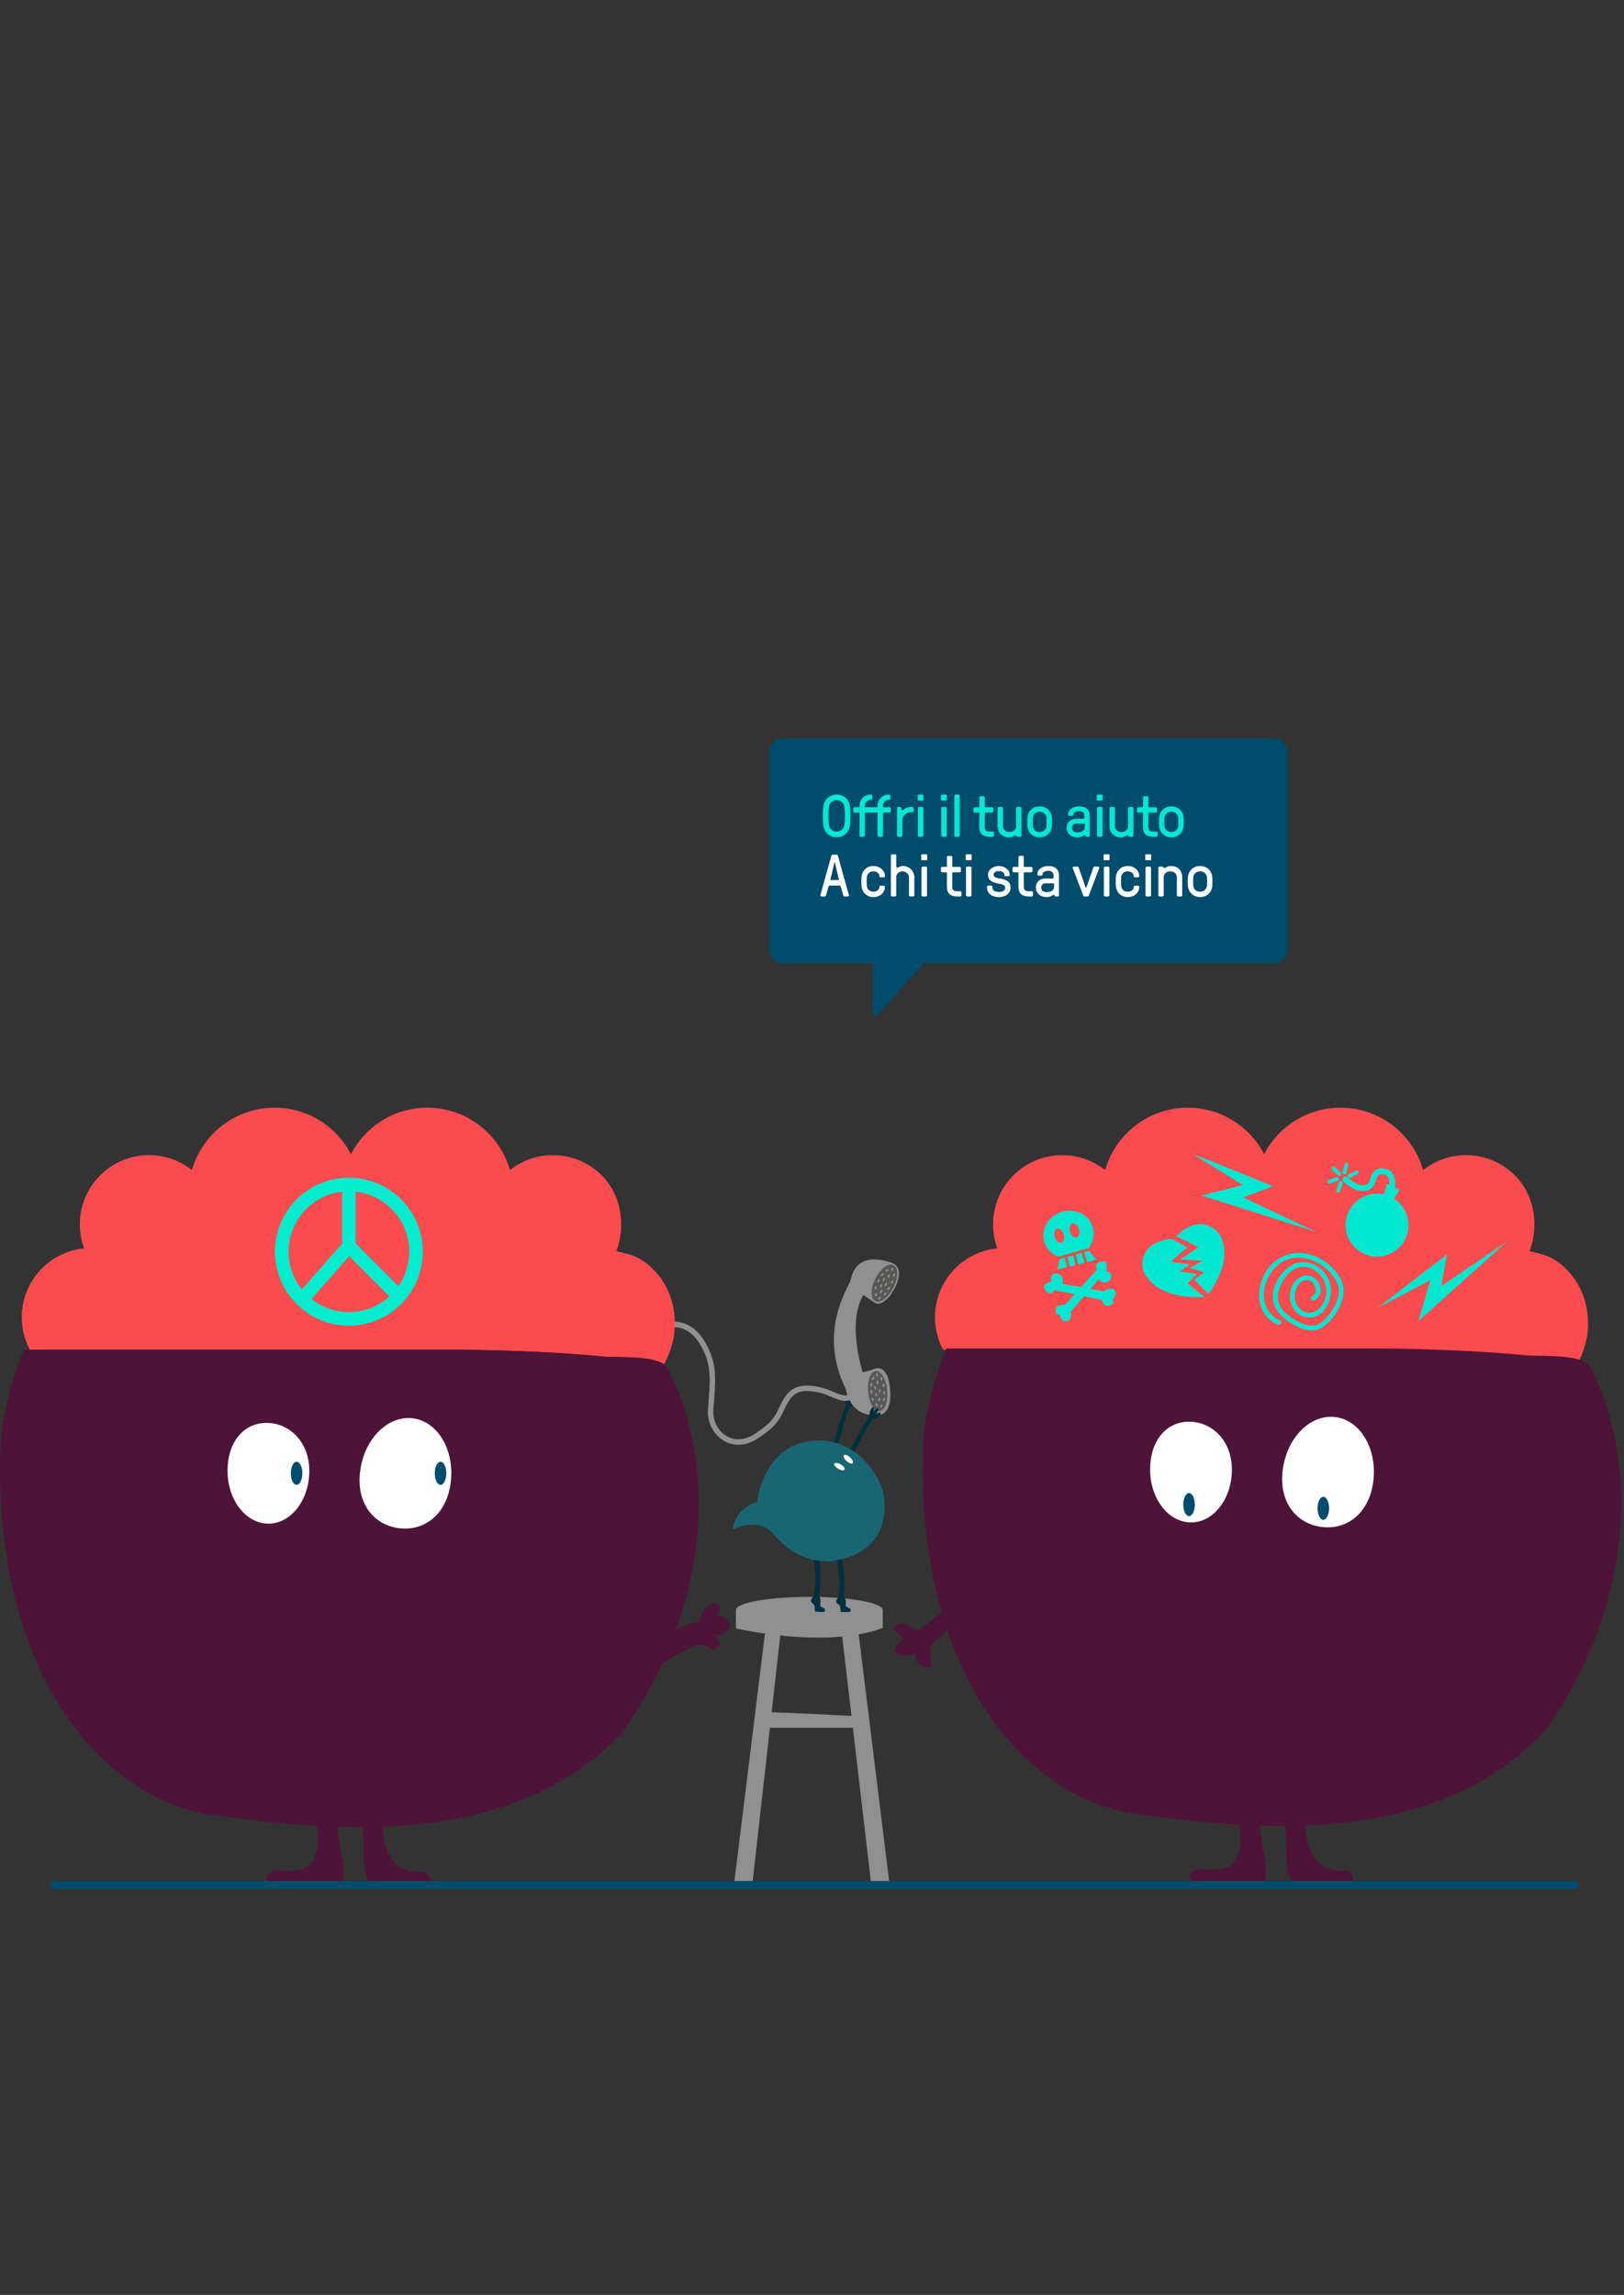 <svg width="596" height="842" viewBox="0 0 596 842" fill="none" xmlns="http://www.w3.org/2000/svg">
<rect x="0" y="0" width="596" height="842" fill="#333333" stroke="none"/>
<g clip-path="url(#clip0_6_10491)">
<g clip-path="url(#clip1_6_10491)">
<path d="M354.179 495.186C366.097 495.195 378.325 495.195 390.17 495.195H499.118C502.426 495.204 505.688 495.213 508.895 495.25C520.941 495.478 533.023 495.879 545.196 496.755C549.25 497.047 553.314 497.385 557.396 497.786C564.403 498.032 574.654 497.622 578.799 500.586C580.549 497.503 581.688 494.064 582.399 490.68C583.027 486.839 582.936 482.844 582.098 479.04C581.26 475.236 579.674 471.614 577.305 468.504C574.945 465.548 572.576 463.186 569.032 461.407C566.672 460.221 563.72 459.637 561.351 459.044C564.895 449.584 563.118 438.346 555.984 431.258C553.688 428.959 550.954 427.098 547.911 425.812C544.877 424.526 541.533 423.814 538.025 423.814C532.075 423.814 526.608 425.867 522.28 429.297C518.499 416.079 506.353 406.409 491.938 406.409C479.756 406.409 469.195 413.324 463.929 423.44C458.671 413.324 448.102 406.409 435.92 406.409C421.505 406.409 409.359 416.088 405.578 429.297C401.25 425.867 395.783 423.814 389.833 423.814C375.81 423.814 364.448 435.19 364.448 449.229C364.448 452.321 365.004 455.277 366.006 458.022C353.168 459.29 343.136 470.128 343.136 483.309C343.136 487.606 344.211 491.656 346.097 495.204C347.846 495.204 350.589 495.204 354.179 495.204V495.186Z" fill="#FB4B4E"/>
<path d="M505.359 461.051C511.735 461.051 516.904 455.876 516.904 449.493C516.904 443.11 511.735 437.935 505.359 437.935C498.984 437.935 493.815 443.11 493.815 449.493C493.815 455.876 498.984 461.051 505.359 461.051Z" fill="#00E9D0"/>
<path d="M513.533 436.467L511.045 440.855L507.455 439.413L508.986 434.387L513.533 436.467Z" fill="#00E9D0"/>
<path d="M510.526 437.352C510.526 437.352 512.622 430.245 507.647 429.762C507.063 429.653 504.713 429.215 503.774 433.128C503.729 434.496 500.94 438.93 493.715 432.745" stroke="#00E9D0" stroke-width="2.12" stroke-miterlimit="10" stroke-linecap="round"/>
<path d="M494.116 427.345L493.387 430.209" stroke="#00E9D0" stroke-width="1.41" stroke-miterlimit="10" stroke-linecap="round"/>
<path d="M489.314 428.622L491.464 430.683" stroke="#00E9D0" stroke-width="1.41" stroke-miterlimit="10" stroke-linecap="round"/>
<path d="M495.246 431.477L497.906 430.118" stroke="#00E9D0" stroke-width="1.41" stroke-miterlimit="10" stroke-linecap="round"/>
<path d="M487.856 433.539L490.681 432.59" stroke="#00E9D0" stroke-width="1.41" stroke-miterlimit="10" stroke-linecap="round"/>
<path d="M491.091 436.896L492.038 434.068" stroke="#00E9D0" stroke-width="1.41" stroke-miterlimit="10" stroke-linecap="round"/>
<path d="M505.833 479.733C506.28 479.204 531.009 460.257 531.009 460.257L528.95 471.842L553.214 455.368L520.558 484.659L524.931 469.653L505.824 479.733H505.833Z" fill="#00E9D0"/>
<path d="M437.724 423.404C438.407 423.522 467.273 435.217 467.273 435.217L456.257 439.331L482.763 451.883L440.967 438.62L456.102 434.761L437.724 423.404Z" fill="#00E9D0"/>
<path d="M431.737 453.571C431.737 453.571 439.5 444.43 447.09 452.257C447.09 452.257 454.052 459.865 443.537 474.78L438.27 469.516L441.879 466.789L436.63 465.183L441.314 462.565L433.159 462.137L439.783 457.575L431.746 453.571H431.737Z" fill="#00E9D0"/>
<path d="M430.106 454.547C430.106 454.547 418.134 454.738 419.336 465.576C419.336 465.576 422.179 476.914 442.088 475.874L435.847 470.857L439.309 467.382L432.977 466.497L436.667 463.934L429.678 462.948L435.737 457.63L430.115 454.529L430.106 454.547Z" fill="#00E9D0"/>
<path d="M402.671 465.667L390.799 478.803C390.799 478.803 387.601 478.21 387.537 480.399C387.537 480.399 386.771 482.616 388.867 482.187C388.867 482.187 389.405 485.489 391.847 484.696C391.847 484.696 393.505 483.793 392.995 481.193L403.218 469.316C403.218 469.316 404.712 471.733 407.254 469.808C407.254 469.808 409.277 467.263 405.933 466.397C405.933 466.397 407.054 462.191 404.539 462.848C404.539 462.848 401.013 462.976 402.662 465.667H402.671Z" fill="#00E9D0"/>
<path d="M386.917 473.293L404.238 476.924C404.238 476.924 405.341 479.979 407.263 478.93C407.263 478.93 409.56 478.474 408.129 476.878C408.129 476.878 410.699 474.743 408.785 473.037C408.785 473.037 407.163 472.061 405.186 473.813L389.778 470.976C389.778 470.976 391.108 468.458 388.165 467.236C388.165 467.236 384.949 466.771 385.888 470.1C385.888 470.1 381.696 471.259 383.528 473.101C383.528 473.101 385.414 476.084 386.908 473.293H386.917Z" fill="#00E9D0"/>
<path d="M394.8 461.211C399.69 459.633 402.462 454.653 400.992 450.088C399.522 445.523 394.366 443.102 389.476 444.681C384.586 446.259 381.814 451.239 383.284 455.804C384.754 460.369 389.91 462.79 394.8 461.211Z" fill="#00E9D0"/>
<path d="M398.161 457.156L402.325 462.219L388.056 465.776L389.505 458.679L398.161 457.156Z" fill="#00E9D0"/>
<path d="M395.131 453.975C396.022 453.688 396.376 452.312 395.922 450.902C395.468 449.492 394.378 448.583 393.487 448.87C392.596 449.158 392.242 450.534 392.696 451.943C393.15 453.353 394.24 454.263 395.131 453.975Z" fill="#FB4B4E"/>
<path d="M389.544 455.943C390.435 455.655 390.789 454.279 390.335 452.87C389.881 451.46 388.791 450.55 387.9 450.838C387.009 451.125 386.655 452.501 387.109 453.911C387.563 455.321 388.653 456.23 389.544 455.943Z" fill="#FB4B4E"/>
<path d="M399.582 458.415L388.521 461.571" stroke="#E94D43" stroke-width="0.99" stroke-miterlimit="10"/>
<path d="M397.25 459.172L398.653 463.523" stroke="#E94D43" stroke-width="0.99" stroke-miterlimit="10"/>
<path d="M394.334 460.203L395.336 464.672" stroke="#E94D43" stroke-width="0.99" stroke-miterlimit="10"/>
<path d="M391.154 460.978L392.257 465.42" stroke="#E94D43" stroke-width="0.99" stroke-miterlimit="10"/>
<path d="M482.325 477.115C484.977 475.838 485.25 472.645 483.738 470.346C481.979 467.683 478.799 467.172 476.312 469.151C471.319 473.11 472.94 482.233 479.528 483.3C486.116 484.367 489.633 476.148 488.075 470.812C486.407 465.119 480.057 461.179 474.426 463.988C469.596 466.397 465.624 473.567 467.701 478.885C468.776 481.631 471.109 483.729 473.551 485.279C475.993 486.83 479.091 488.344 481.997 488.089C485.177 487.815 487.656 485.371 489.469 482.935C491.446 480.28 493.095 476.924 493.095 473.548C493.095 470.173 491.045 467.19 488.776 464.964C486.289 462.538 483.136 460.75 479.729 460.038C473.259 458.707 467.291 461.644 464.12 467.4C461.359 472.399 461.095 479.14 465.268 483.464C466.298 484.531 467.555 485.362 468.895 485.991C469.906 486.465 470.79 484.96 469.77 484.486C465.177 482.342 463.082 477.672 464.011 472.746C464.94 467.82 468.339 463.213 473.223 461.854C478.553 460.367 484.376 462.793 488.048 466.698C489.888 468.65 491.501 471.24 491.355 474.014C491.209 476.787 489.843 479.45 488.266 481.649C486.799 483.71 484.667 486.046 482.006 486.347C479.692 486.602 477.168 485.371 475.218 484.249C473.123 483.045 471.082 481.448 469.852 479.332C468.621 477.215 468.776 474.944 469.505 472.709C470.963 468.203 475.246 463.569 480.403 465.065C485.196 466.46 487.966 472.071 486.262 476.741C485.323 479.304 483.063 481.941 480.075 481.621C477.086 481.302 475.091 478.502 475.109 475.537C475.127 473.019 477.05 469.005 480.166 469.671C482.763 470.228 484.166 474.305 481.46 475.619C480.448 476.103 481.332 477.608 482.335 477.124L482.325 477.115Z" fill="#00E9D0"/>
<path d="M242.124 599.252C247.153 598.494 251.746 595.648 256.793 595.083C258.069 585.422 267.882 587.493 263.071 592.401C266.179 593.322 266.379 593.103 268.138 596.26C267.846 598.385 264.684 600.638 262.005 599.68C264.374 601.441 264.876 602.828 263.655 604.095C261.076 606.777 259.472 603.001 255.727 603.484C253.805 603.731 237.194 613.528 235.746 614.814" fill="#4E1438"/>
<path d="M108.465 658.108C115.627 663.964 119.344 674.856 114.624 683.13C112.264 687.271 105.413 686.259 100.684 686.259C99.499 686.259 97.321 688.804 97.914 689.397C101.458 696.494 112.173 690.61 122.661 692.398C130.251 693.693 122.725 673.424 123.317 664.557C123.317 663.371 122.725 661.602 121.804 660.735" fill="#4E1438"/>
<path d="M131.909 666.938C135.527 674.82 130.333 692.215 138.934 692.06C145.066 691.951 151.873 694.496 157.786 690.948C158.379 690.355 158.342 688.047 155.891 686.788C139.271 687.828 141.121 672.594 139.353 661.355C139.353 661.355 137.586 661.355 136.429 661.173" fill="#4E1438"/>
<path d="M297.013 595.557C311.888 595.557 323.947 593.393 323.947 590.722C323.947 588.052 311.888 585.888 297.013 585.888C282.137 585.888 270.079 588.052 270.079 590.722C270.079 593.393 282.137 595.557 297.013 595.557Z" fill="#909090"/>
<path d="M270.079 590.722V597.455C270.079 597.455 302.862 605.172 323.965 597.29V590.722H270.079Z" fill="#909090"/>
<path d="M308.184 592.784L319.91 692.945H326.653L314.079 591.051L308.184 592.784Z" fill="#909090"/>
<path d="M287.145 593.039L275.919 692.945H269.186L281.76 591.051L287.145 593.039Z" fill="#909090"/>
<path d="M277.933 628.205C279.609 627.767 317.122 629.802 317.122 629.802L317.696 633.925H277.094L277.933 628.205Z" fill="#909090"/>
<path d="M347.755 589.847C343.965 592.547 340.356 596.196 336.293 598.367C333.65 596.095 329.923 593.769 327.782 597.71C329.167 598.467 330.324 600.365 331.545 601.313C324.666 606.896 330.598 608.438 335.737 606.823C336.247 609.879 338.233 612.442 341.641 611.484C342.097 608.301 340.402 605.692 342.106 603.202C343.518 601.122 350.744 599.306 347.764 589.856L347.755 589.847Z" fill="#4E1438"/>
<path d="M447.045 657.661C454.207 663.517 457.924 674.409 453.205 682.683C450.845 686.824 443.993 685.812 439.264 685.812C438.079 685.812 435.901 688.357 436.494 688.95C440.038 696.047 450.753 690.163 461.241 691.951C468.831 693.246 461.305 672.977 461.897 664.11C461.897 662.924 461.305 661.155 460.384 660.288" fill="#4E1438"/>
<path d="M470.489 666.491C474.107 674.373 468.913 691.769 477.514 691.613C483.647 691.504 490.453 694.049 496.366 690.501C496.959 689.908 496.922 687.6 494.471 686.341C477.851 687.381 479.701 672.147 477.934 660.908C477.934 660.908 476.166 660.908 475.009 660.726" fill="#4E1438"/>
<path d="M347.382 494.748C344.73 501.216 342.616 507.875 341.031 514.644C340.238 518.028 339.582 521.44 339.072 524.86C335.646 573.91 349.231 634.828 396.548 659.357C401.596 661.647 406.935 663.49 412.548 664.84C464.421 672.676 527.036 676.817 566.398 635.758C569.196 631.936 571.82 627.968 574.262 623.872C596.194 587.028 602.891 540.076 583.756 501.754C581.396 497.02 568.986 497.613 560.895 497.339C556.813 496.938 552.749 496.591 548.695 496.308C536.53 495.442 524.448 495.031 512.394 494.803C509.186 494.766 505.924 494.757 502.617 494.748H393.669C381.824 494.748 369.596 494.748 357.678 494.739C351.117 494.739 347.363 494.739 347.363 494.739L347.382 494.748Z" fill="#4E1438"/>
<path d="M452.102 539.173C452.102 549.892 445.386 558.576 437.095 558.576C428.803 558.576 422.088 549.892 422.088 539.173C422.088 528.455 428.12 521.613 436.402 521.613C444.685 521.613 452.093 528.464 452.093 539.173H452.102Z" fill="white"/>
<path d="M503.984 543.552C502.462 555.42 494.134 561.413 484.959 560.227C475.783 559.041 469.232 551.15 470.754 539.283C472.275 527.415 480.949 518.749 490.125 519.925C499.3 521.102 505.505 531.684 503.984 543.552Z" fill="white"/>
<path d="M436.375 556.277C437.543 556.277 438.489 554.382 438.489 552.044C438.489 549.707 437.543 547.812 436.375 547.812C435.208 547.812 434.261 549.707 434.261 552.044C434.261 554.382 435.208 556.277 436.375 556.277Z" fill="#004C6C"/>
<path d="M485.642 557.627C486.809 557.627 487.756 555.732 487.756 553.395C487.756 551.057 486.809 549.162 485.642 549.162C484.474 549.162 483.528 551.057 483.528 553.395C483.528 555.732 484.474 557.627 485.642 557.627Z" fill="#004C6C"/>
<path d="M300.184 586.882L298.398 586.435C299.655 581.372 299.5 575.342 297.869 566.868L299.682 566.521C300.812 572.414 301.887 580.049 300.184 586.882Z" fill="#002F3D"/>
<path d="M298.534 585.66C299.664 584.182 301.705 585.386 300.976 589.235C302.161 590.139 302.817 589.993 302.762 590.887C302.707 591.781 300.931 591.37 299.309 591.279C298.498 591.233 299.819 589.099 297.997 588.141C297.003 587.265 298.279 586.143 298.534 585.65V585.66Z" fill="#002F3D"/>
<path d="M309.404 586.982L307.591 586.636C308.575 581.509 308.083 575.498 305.997 567.123L307.782 566.676C309.231 572.496 310.726 580.059 309.395 586.982H309.404Z" fill="#002F3D"/>
<path d="M307.691 585.86C308.739 584.319 310.844 585.413 310.324 589.299C311.555 590.139 312.201 589.956 312.201 590.85C312.201 591.744 310.397 591.434 308.775 591.434C307.965 591.434 309.167 589.236 307.29 588.369C306.252 587.548 307.463 586.362 307.691 585.851V585.86Z" fill="#002F3D"/>
<path d="M310.762 514.753L312.138 515.583C309.468 522.343 309.031 524.642 307.473 530.398L305.869 530.224C307.391 524.185 308.165 521.595 310.753 514.753H310.762Z" fill="#002F3D"/>
<path d="M313.487 515.143C314.204 514.421 314.577 513.629 314.32 513.373C314.063 513.117 313.274 513.495 312.557 514.216C311.84 514.937 311.466 515.73 311.723 515.985C311.98 516.241 312.77 515.864 313.487 515.143Z" fill="#002F3D"/>
<path d="M312.832 513.976C313.273 513.014 313.375 512.117 313.059 511.972C312.744 511.827 312.13 512.489 311.69 513.451C311.249 514.413 311.147 515.31 311.463 515.455C311.779 515.6 312.392 514.938 312.832 513.976Z" fill="#002F3D"/>
<path d="M311.697 513.795C311.831 512.775 311.652 511.912 311.298 511.865C310.943 511.819 310.548 512.607 310.415 513.626C310.281 514.645 310.46 515.509 310.814 515.555C311.169 515.602 311.564 514.814 311.697 513.795Z" fill="#002F3D"/>
<path d="M312.192 469.617C311.719 472.043 299.764 488.089 310.47 509.791C310.47 509.791 311.646 518.922 320.448 519.223C320.448 519.223 328.521 521.358 326.398 507.656C326.398 507.656 325.468 499.592 319.801 502.684L316.593 503.478C316.593 503.478 310.68 485.179 316.867 475.145L320.821 477.845C320.821 477.845 322.716 479.879 326.434 475.637C326.434 475.637 333.003 467.227 328.174 463.733C328.174 463.733 314.616 457.366 312.202 469.626L312.192 469.617Z" fill="#909090"/>
<path d="M322.802 517.735C324.731 517.55 325.979 514.107 325.591 510.045C325.202 505.983 323.324 502.84 321.395 503.025C319.467 503.21 318.218 506.653 318.607 510.715C318.995 514.777 320.874 517.92 322.802 517.735Z" fill="#575756"/>
<path d="M327.865 472.433C329.713 468.796 329.739 465.097 327.922 464.172C326.106 463.247 323.135 465.446 321.287 469.083C319.439 472.721 319.414 476.419 321.23 477.344C323.047 478.269 326.017 476.071 327.865 472.433Z" fill="#575756"/>
<path d="M325.654 466.387C325.982 466.212 326.182 465.943 326.099 465.788C326.016 465.632 325.683 465.648 325.354 465.823C325.025 465.999 324.826 466.267 324.909 466.422C324.992 466.578 325.325 466.562 325.654 466.387Z" fill="#909090"/>
<path d="M323.955 467.899C324.222 467.618 324.329 467.285 324.194 467.157C324.059 467.029 323.733 467.153 323.466 467.434C323.199 467.715 323.092 468.047 323.227 468.176C323.362 468.304 323.688 468.18 323.955 467.899Z" fill="#909090"/>
<path d="M327.674 465.892C327.843 465.56 327.853 465.225 327.696 465.145C327.538 465.065 327.274 465.27 327.105 465.602C326.936 465.935 326.927 466.269 327.084 466.349C327.241 466.429 327.505 466.225 327.674 465.892Z" fill="#909090"/>
<path d="M328.417 467.964C328.593 467.618 328.601 467.269 328.434 467.184C328.268 467.099 327.991 467.311 327.815 467.657C327.64 468.003 327.632 468.352 327.798 468.437C327.964 468.521 328.241 468.309 328.417 467.964Z" fill="#909090"/>
<path d="M326.458 468.38C326.619 468.027 326.612 467.678 326.443 467.601C326.273 467.523 326.005 467.747 325.844 468.1C325.683 468.453 325.69 468.802 325.86 468.879C326.029 468.957 326.297 468.733 326.458 468.38Z" fill="#909090"/>
<path d="M327.712 470.469C327.873 470.116 327.866 469.767 327.696 469.689C327.526 469.612 327.258 469.835 327.098 470.188C326.937 470.541 326.944 470.89 327.113 470.968C327.283 471.045 327.551 470.822 327.712 470.469Z" fill="#909090"/>
<path d="M325.135 474.921C325.356 474.603 325.412 474.258 325.26 474.151C325.107 474.044 324.803 474.216 324.581 474.534C324.359 474.852 324.303 475.197 324.456 475.304C324.609 475.411 324.913 475.239 325.135 474.921Z" fill="#909090"/>
<path d="M326.405 472.927C326.626 472.609 326.682 472.264 326.53 472.157C326.377 472.05 326.073 472.222 325.851 472.54C325.629 472.858 325.573 473.203 325.726 473.31C325.879 473.417 326.183 473.245 326.405 472.927Z" fill="#909090"/>
<path d="M325.379 471.416C325.593 471.111 325.648 470.781 325.504 470.68C325.359 470.579 325.069 470.745 324.856 471.051C324.643 471.356 324.587 471.686 324.732 471.787C324.876 471.888 325.166 471.722 325.379 471.416Z" fill="#909090"/>
<path d="M323.666 471.838C323.77 471.48 323.717 471.15 323.548 471.1C323.379 471.051 323.157 471.301 323.053 471.659C322.948 472.017 323.001 472.347 323.17 472.397C323.34 472.446 323.562 472.196 323.666 471.838Z" fill="#909090"/>
<path d="M324.666 469.518C324.77 469.16 324.717 468.83 324.548 468.78C324.379 468.731 324.157 468.981 324.053 469.339C323.948 469.697 324.001 470.027 324.17 470.077C324.34 470.126 324.562 469.876 324.666 469.518Z" fill="#909090"/>
<path d="M322.704 470.093C322.879 469.747 322.887 469.398 322.721 469.313C322.555 469.228 322.278 469.44 322.102 469.786C321.926 470.132 321.918 470.481 322.085 470.566C322.251 470.65 322.528 470.438 322.704 470.093Z" fill="#909090"/>
<path d="M321.641 472.623C321.749 472.251 321.692 471.907 321.513 471.855C321.335 471.802 321.102 472.062 320.993 472.434C320.885 472.807 320.942 473.151 321.121 473.203C321.299 473.255 321.532 472.996 321.641 472.623Z" fill="#909090"/>
<path d="M322.984 476.514C323.251 476.233 323.358 475.901 323.223 475.772C323.088 475.644 322.762 475.768 322.495 476.049C322.228 476.33 322.121 476.662 322.256 476.791C322.391 476.919 322.717 476.795 322.984 476.514Z" fill="#909090"/>
<path d="M321.761 475.133C321.845 474.755 321.767 474.415 321.585 474.374C321.403 474.333 321.187 474.607 321.103 474.986C321.018 475.364 321.097 475.704 321.278 475.745C321.46 475.786 321.676 475.512 321.761 475.133Z" fill="#909090"/>
<path d="M323.602 474.099C323.849 473.8 323.932 473.461 323.788 473.342C323.645 473.223 323.328 473.37 323.081 473.669C322.834 473.968 322.751 474.307 322.895 474.426C323.038 474.545 323.355 474.398 323.602 474.099Z" fill="#909090"/>
<path d="M320.684 505.884C320.87 505.561 320.898 505.228 320.745 505.139C320.593 505.051 320.318 505.241 320.131 505.564C319.945 505.887 319.917 506.22 320.07 506.308C320.223 506.397 320.497 506.207 320.684 505.884Z" fill="#909090"/>
<path d="M320.084 508.108C320.162 507.728 320.077 507.39 319.895 507.352C319.713 507.315 319.502 507.592 319.424 507.972C319.345 508.352 319.43 508.691 319.612 508.728C319.795 508.766 320.006 508.488 320.084 508.108Z" fill="#909090"/>
<path d="M321.885 505.143C322.061 505.127 322.177 504.814 322.145 504.443C322.113 504.071 321.944 503.782 321.769 503.798C321.593 503.813 321.477 504.126 321.509 504.498C321.541 504.869 321.71 505.158 321.885 505.143Z" fill="#909090"/>
<path d="M323.594 506.541C323.78 506.525 323.903 506.199 323.869 505.812C323.836 505.426 323.659 505.125 323.473 505.141C323.288 505.158 323.164 505.484 323.198 505.87C323.231 506.257 323.409 506.557 323.594 506.541Z" fill="#909090"/>
<path d="M322.167 507.892C322.352 507.868 322.461 507.537 322.411 507.152C322.361 506.767 322.171 506.475 321.987 506.499C321.802 506.523 321.693 506.854 321.743 507.239C321.792 507.624 321.983 507.916 322.167 507.892Z" fill="#909090"/>
<path d="M324.343 509.007C324.528 508.983 324.637 508.652 324.588 508.267C324.538 507.882 324.348 507.59 324.163 507.614C323.978 507.638 323.869 507.969 323.919 508.354C323.969 508.739 324.159 509.031 324.343 509.007Z" fill="#909090"/>
<path d="M324.795 513.435C324.815 513.048 324.681 512.726 324.495 512.716C324.309 512.706 324.142 513.012 324.122 513.4C324.101 513.787 324.236 514.109 324.422 514.119C324.608 514.129 324.775 513.823 324.795 513.435Z" fill="#909090"/>
<path d="M324.827 511.086C324.847 510.698 324.713 510.376 324.527 510.367C324.341 510.357 324.174 510.663 324.154 511.05C324.133 511.438 324.267 511.76 324.453 511.77C324.639 511.779 324.807 511.473 324.827 511.086Z" fill="#909090"/>
<path d="M323.146 510.341C323.166 509.969 323.039 509.659 322.863 509.65C322.688 509.641 322.529 509.935 322.51 510.307C322.49 510.68 322.617 510.989 322.793 510.998C322.968 511.008 323.127 510.713 323.146 510.341Z" fill="#909090"/>
<path d="M321.768 512.354C321.938 512.306 321.994 511.976 321.894 511.617C321.793 511.258 321.574 511.006 321.404 511.053C321.234 511.101 321.178 511.431 321.279 511.79C321.379 512.149 321.598 512.401 321.768 512.354Z" fill="#909090"/>
<path d="M321.389 509.841C321.559 509.793 321.615 509.463 321.514 509.104C321.414 508.745 321.195 508.493 321.025 508.54C320.855 508.588 320.799 508.918 320.899 509.277C321 509.636 321.219 509.888 321.389 509.841Z" fill="#909090"/>
<path d="M319.86 511.36C320.045 511.344 320.169 511.018 320.135 510.632C320.102 510.245 319.924 509.945 319.739 509.961C319.553 509.977 319.43 510.303 319.463 510.69C319.497 511.076 319.674 511.377 319.86 511.36Z" fill="#909090"/>
<path d="M320.45 514.114C320.63 514.063 320.69 513.72 320.586 513.346C320.481 512.973 320.251 512.711 320.072 512.761C319.892 512.811 319.832 513.155 319.936 513.528C320.041 513.902 320.271 514.164 320.45 514.114Z" fill="#909090"/>
<path d="M323.807 515.939C323.885 515.559 323.801 515.22 323.618 515.183C323.436 515.145 323.225 515.423 323.147 515.803C323.069 516.183 323.153 516.521 323.336 516.559C323.518 516.596 323.729 516.319 323.807 515.939Z" fill="#909090"/>
<path d="M321.93 516.139C322.106 516.077 322.145 515.731 322.017 515.365C321.889 514.998 321.642 514.751 321.467 514.813C321.291 514.875 321.252 515.221 321.38 515.588C321.508 515.954 321.754 516.201 321.93 516.139Z" fill="#909090"/>
<path d="M323.001 513.512C323.053 513.127 322.945 512.795 322.76 512.771C322.576 512.746 322.384 513.038 322.333 513.422C322.282 513.807 322.39 514.139 322.574 514.163C322.759 514.188 322.95 513.896 323.001 513.512Z" fill="#909090"/>
<path d="M319.445 519.013L320.63 520.108C316.639 526.183 315.755 528.345 313.058 533.663L311.518 533.171L312.283 533.417L311.518 533.162C314.233 527.551 315.509 525.18 319.436 519.004L319.445 519.013Z" fill="#002F3D"/>
<path d="M322.025 519.976C322.873 519.415 323.399 518.715 323.2 518.413C323 518.11 322.151 518.319 321.302 518.879C320.454 519.44 319.928 520.14 320.127 520.443C320.327 520.745 321.177 520.536 322.025 519.976Z" fill="#002F3D"/>
<path d="M321.611 518.632C322.238 517.78 322.519 516.922 322.239 516.716C321.96 516.51 321.225 517.034 320.599 517.886C319.972 518.738 319.691 519.595 319.971 519.801C320.25 520.007 320.985 519.484 321.611 518.632Z" fill="#002F3D"/>
<path d="M320.533 518.245C320.87 517.274 320.87 516.392 320.533 516.275C320.195 516.157 319.648 516.849 319.311 517.819C318.974 518.79 318.974 519.672 319.311 519.79C319.649 519.907 320.196 519.216 320.533 518.245Z" fill="#002F3D"/>
<path d="M277.878 551.123C277.878 551.123 279.919 528.683 300.402 528.528C316.466 528.409 324.712 544.446 324.603 551.178C324.958 557.107 323.901 570.635 303.892 572.943C298.99 572.341 292.484 572.806 282.899 561.878C282.899 561.878 278.798 556.87 268.939 561.075C268.939 561.075 269.513 553.385 277.869 551.123H277.878Z" fill="#186673"/>
<path d="M312.91 536.841C313.256 536.462 312.822 535.498 311.939 534.688C311.056 533.878 310.059 533.528 309.712 533.907C309.366 534.286 309.8 535.25 310.683 536.06C311.566 536.87 312.563 537.22 312.91 536.841Z" fill="white"/>
<path d="M309.955 539.177C310.212 538.732 309.579 537.885 308.542 537.286C307.505 536.686 306.456 536.561 306.199 537.006C305.942 537.451 306.575 538.298 307.612 538.897C308.65 539.497 309.699 539.622 309.955 539.177Z" fill="white"/>
<path d="M246.935 485.909C254.142 485.763 257.951 492.048 259.956 497.239C262.452 503.706 261.158 510.867 260.803 517.508C260.375 525.554 268.612 532.824 277.55 526.922C281.45 524.35 284.293 522.16 286.252 518.137C287.582 515.401 288.994 511.642 292.238 510.11C295.09 508.769 299.218 509.481 302.133 510.292C305.213 511.141 309.815 514.315 312.339 512.363" stroke="#909090" stroke-width="2" stroke-miterlimit="10"/>
<path d="M19.034 495.186C30.952 495.195 43.18 495.195 55.025 495.195H163.973C167.281 495.204 170.543 495.213 173.75 495.25C185.795 495.478 197.878 495.879 210.051 496.755C214.105 497.047 218.169 497.385 222.251 497.786C229.258 498.032 239.509 497.622 243.654 500.586C245.404 497.503 246.543 494.064 247.254 490.68C247.882 486.839 247.791 482.844 246.953 479.04C246.115 475.236 244.529 471.614 242.16 468.504C239.8 465.548 237.431 463.186 233.887 461.407C231.527 460.221 228.575 459.637 226.206 459.044C229.75 449.584 227.973 438.346 220.839 431.258C218.543 428.959 215.809 427.098 212.766 425.812C209.732 424.526 206.388 423.814 202.88 423.814C196.93 423.814 191.463 425.867 187.135 429.297C183.354 416.079 171.208 406.409 156.793 406.409C144.611 406.409 134.05 413.324 128.784 423.44C123.526 413.324 112.957 406.409 100.775 406.409C86.36 406.409 74.214 416.088 70.433 429.297C66.105 425.867 60.638 423.814 54.688 423.814C40.665 423.814 29.303 435.19 29.303 449.229C29.303 452.321 29.859 455.277 30.861 458.022C18.023 459.29 7.991 470.128 7.991 483.309C7.991 487.606 9.066 491.656 10.952 495.204C12.701 495.204 15.444 495.204 19.034 495.204V495.186Z" fill="#FB4B4E"/>
<path d="M8.811 495.195C6.159 501.663 4.045 508.322 2.46 515.091C1.667 518.475 1.011 521.887 0.501 525.307C-2.925 574.357 10.661 635.275 57.977 659.804C63.025 662.094 68.365 663.937 73.977 665.287C125.85 673.123 188.465 677.264 227.828 636.205C230.625 632.383 233.249 628.415 235.691 624.319C257.623 587.475 264.32 540.523 245.185 502.201C242.825 497.467 230.415 498.06 222.324 497.786C218.242 497.385 214.178 497.038 210.124 496.755C197.96 495.888 185.878 495.478 173.823 495.25C170.616 495.213 167.354 495.204 164.046 495.195H55.107C43.262 495.195 31.034 495.195 19.116 495.186C12.556 495.186 8.802 495.186 8.802 495.186L8.811 495.195Z" fill="#4E1438"/>
<path d="M113.522 539.62C113.522 550.339 106.807 559.023 98.515 559.023C90.224 559.023 83.508 550.339 83.508 539.62C83.508 528.902 89.54 522.06 97.823 522.06C106.105 522.06 113.513 528.911 113.513 539.62H113.522Z" fill="white"/>
<path d="M165.404 544.008C163.882 555.876 155.554 561.869 146.379 560.683C137.203 559.497 130.652 551.607 132.174 539.739C133.695 527.871 142.369 519.205 151.545 520.381C160.72 521.558 166.925 532.14 165.404 544.008Z" fill="white"/>
<path d="M108.848 544.783C110.015 544.783 110.962 542.888 110.962 540.551C110.962 538.213 110.015 536.318 108.848 536.318C107.68 536.318 106.734 538.213 106.734 540.551C106.734 542.888 107.68 544.783 108.848 544.783Z" fill="#004C6C"/>
<path d="M161.677 544.783C162.844 544.783 163.791 542.888 163.791 540.551C163.791 538.213 162.844 536.318 161.677 536.318C160.509 536.318 159.563 538.213 159.563 540.551C159.563 542.888 160.509 544.783 161.677 544.783Z" fill="#004C6C"/>
<path d="M128.037 483.893C141.639 483.893 152.666 472.853 152.666 459.236C152.666 445.618 141.639 434.578 128.037 434.578C114.435 434.578 103.408 445.618 103.408 459.236C103.408 472.853 114.435 483.893 128.037 483.893Z" fill="#FB4B4E" stroke="#00EDD0" stroke-width="5" stroke-miterlimit="10"/>
<path d="M128.037 434.578V457.229L111.135 476.44" fill="#FB4B4E"/>
<path d="M128.037 434.578V457.229L111.135 476.44" stroke="#00EDD0" stroke-width="5" stroke-miterlimit="10"/>
<path d="M128.037 457.229L145.358 474.579" stroke="#00EDD0" stroke-width="5" stroke-miterlimit="10"/>
<path d="M19.945 691.623H577.834" stroke="#004C6C" stroke-width="3" stroke-miterlimit="10" stroke-linecap="round"/>
<path d="M467.373 271H287.345C284.492 271 282.179 273.316 282.179 276.172V348.246C282.179 351.103 284.492 353.419 287.345 353.419H467.373C470.226 353.419 472.539 351.103 472.539 348.246V276.172C472.539 273.316 470.226 271 467.373 271Z" fill="#004C6C"/>
<path d="M311.983 296.068C312.202 297.819 312.184 300.884 311.983 302.636C311.719 305.044 309.951 307.188 307.063 307.188C304.439 307.188 302.489 305.454 302.143 302.636C301.924 300.866 301.924 297.819 302.143 296.068C302.425 293.678 304.174 291.516 307.063 291.516C309.687 291.516 311.637 293.249 311.983 296.068ZM309.906 302.636C310.17 300.839 310.143 297.865 309.906 296.068C309.733 294.772 308.794 293.596 307.063 293.596C305.641 293.596 304.42 294.471 304.22 296.068C304.001 297.865 304.001 300.839 304.22 302.636C304.393 303.904 305.359 305.108 307.063 305.108C308.53 305.108 309.687 304.214 309.906 302.636Z" fill="#00E9D0"/>
<path d="M326.115 293.44C324.958 293.44 324.038 294.535 324.038 295.63V295.958C324.038 296.086 324.129 296.177 324.257 296.177H326.489C326.726 296.177 326.926 296.378 326.926 296.615V297.71C326.926 297.947 326.726 298.148 326.489 298.148H324.257C324.129 298.148 324.038 298.239 324.038 298.366V306.576C324.038 306.814 323.837 307.014 323.6 307.014H322.507C322.27 307.014 322.07 306.814 322.07 306.576V298.366C322.07 298.239 321.979 298.148 321.851 298.148H317.632C317.505 298.148 317.414 298.239 317.414 298.366V306.576C317.414 306.814 317.213 307.014 316.976 307.014H315.883C315.646 307.014 315.446 306.814 315.446 306.576V298.366C315.446 298.239 315.354 298.148 315.227 298.148H313.587C313.35 298.148 313.149 297.947 313.149 297.71V296.615C313.149 296.378 313.35 296.177 313.587 296.177H315.227C315.354 296.177 315.446 296.086 315.446 295.958V295.63C315.446 293.331 317.195 291.534 319.491 291.534H319.71C319.947 291.534 320.147 291.735 320.147 291.972V293.003C320.147 293.24 319.947 293.44 319.71 293.44H319.491C318.334 293.44 317.414 294.535 317.414 295.63V295.958C317.414 296.086 317.505 296.177 317.632 296.177H321.851C321.979 296.177 322.07 296.086 322.07 295.958V295.63C322.07 293.331 323.819 291.534 326.115 291.534H326.334C326.571 291.534 326.771 291.735 326.771 291.972V293.003C326.771 293.24 326.571 293.44 326.334 293.44H326.115Z" fill="#00E9D0"/>
<path d="M334.452 298.011C332.721 298.011 331.172 298.905 331.172 301.313V306.567C331.172 306.804 330.972 307.005 330.735 307.005H329.641C329.405 307.005 329.204 306.804 329.204 306.567V296.496C329.204 296.259 329.405 296.059 329.641 296.059H330.389C330.626 296.059 330.762 296.186 330.826 296.496C330.89 296.779 330.89 297.263 331.218 297.263C331.746 297.263 332.111 296.059 334.452 296.059H334.89C335.127 296.059 335.327 296.259 335.327 296.496V297.573C335.327 297.81 335.127 298.011 334.89 298.011H334.452Z" fill="#00E9D0"/>
<path d="M338.944 293.395C338.944 293.596 338.789 293.742 338.598 293.742H337.113C336.912 293.742 336.767 293.586 336.767 293.395V291.881C336.767 291.707 336.922 291.534 337.113 291.534H338.598C338.798 291.534 338.944 291.707 338.944 291.881V293.395ZM338.881 306.576C338.881 306.814 338.68 307.014 338.443 307.014H337.304C337.067 307.014 336.867 306.814 336.867 306.576V296.506C336.867 296.268 337.067 296.068 337.304 296.068H338.443C338.68 296.068 338.881 296.268 338.881 296.506V306.576Z" fill="#00E9D0"/>
<path d="M347.5 293.395C347.5 293.596 347.345 293.742 347.154 293.742H345.669C345.468 293.742 345.322 293.586 345.322 293.395V291.881C345.322 291.707 345.477 291.534 345.669 291.534H347.154C347.354 291.534 347.5 291.707 347.5 291.881V293.395ZM347.436 306.576C347.436 306.814 347.236 307.014 346.999 307.014H345.86C345.623 307.014 345.423 306.814 345.423 306.576V296.506C345.423 296.268 345.623 296.068 345.86 296.068H346.999C347.236 296.068 347.436 296.268 347.436 296.506V306.576Z" fill="#00E9D0"/>
<path d="M352.202 306.576C352.202 306.814 352.011 307.014 351.765 307.014H350.671C350.434 307.014 350.234 306.814 350.234 306.576V291.972C350.234 291.735 350.434 291.534 350.671 291.534H351.765C352.002 291.534 352.202 291.735 352.202 291.972V306.576Z" fill="#00E9D0"/>
<path d="M364.147 296.177C364.384 296.177 364.585 296.378 364.585 296.615V297.71C364.585 297.947 364.384 298.148 364.147 298.148H361.632C361.505 298.148 361.414 298.239 361.414 298.366V303.511C361.414 304.478 361.833 305.108 363.163 305.108H364.366C364.603 305.108 364.803 305.308 364.803 305.546V306.576C364.803 306.814 364.612 307.014 364.366 307.014H363.163C360.885 307.014 359.446 306.029 359.446 303.511V298.366C359.446 298.239 359.354 298.148 359.227 298.148H357.696C357.459 298.148 357.259 297.947 357.259 297.71V296.615C357.259 296.378 357.459 296.177 357.696 296.177H359.227C359.354 296.177 359.446 296.086 359.446 295.958V292.565C359.446 292.328 359.646 292.127 359.883 292.127H360.976C361.213 292.127 361.414 292.328 361.414 292.565V295.958C361.414 296.086 361.505 296.177 361.632 296.177H364.147Z" fill="#00E9D0"/>
<path d="M366.124 296.506C366.124 296.268 366.325 296.068 366.562 296.068H367.655C367.892 296.068 368.092 296.268 368.092 296.506V303.073C368.092 304.341 368.985 305.263 370.498 305.263C371.856 305.263 372.903 304.451 372.903 303.183V296.506C372.903 296.268 373.104 296.068 373.341 296.068H374.434C374.671 296.068 374.872 296.268 374.872 296.506V306.576C374.872 306.814 374.671 307.014 374.434 307.014H373.468C373.341 307.014 373.25 306.95 373.159 306.859C373.031 306.704 372.831 306.513 372.612 306.513C371.974 306.513 371.892 307.233 370.27 307.233C367.801 307.233 366.115 305.482 366.115 303.073V296.506H366.124Z" fill="#00E9D0"/>
<path d="M377.067 300.008C377.24 297.71 378.926 295.849 381.55 295.849C384.174 295.849 385.86 297.71 386.033 300.008C386.097 300.884 386.097 302.198 386.033 303.074C385.86 305.372 384.174 307.233 381.55 307.233C378.926 307.233 377.24 305.372 377.067 303.074C377.004 302.198 377.004 300.884 377.067 300.008ZM379.035 303.074C379.127 304.232 380.038 305.263 381.55 305.263C383.063 305.263 383.974 304.232 384.065 303.074C384.129 302.18 384.129 300.902 384.065 300.008C383.974 298.85 383.063 297.819 381.55 297.819C380.038 297.819 379.127 298.85 379.035 300.008C378.972 300.902 378.972 302.18 379.035 303.074Z" fill="#00E9D0"/>
<path d="M393.906 298.978C393.906 299.352 393.596 299.352 393.405 299.352H392.421C392.093 299.352 391.983 299.178 391.983 298.914C391.983 296.88 394.079 295.849 395.938 295.849C398.407 295.849 399.938 296.925 399.938 299.352V306.576C399.938 306.814 399.737 307.014 399.5 307.014H398.753C398.626 307.014 398.535 306.969 398.443 306.859C398.316 306.686 398.225 306.403 398.006 306.403C397.614 306.403 397.068 307.233 395.446 307.233C392.758 307.233 391.464 305.591 391.464 303.73C391.464 301.869 392.776 300.401 395.072 300.401H397.742C397.869 300.401 397.96 300.309 397.96 300.182V299.352C397.96 298.166 397.15 297.6 395.929 297.6C395.163 297.6 393.897 297.929 393.897 298.978H393.906ZM395.09 302.198C393.979 302.198 393.45 302.791 393.45 303.712C393.45 304.788 394.124 305.418 395.4 305.418C397.414 305.418 398.152 304.606 398.152 303.119V302.417C398.152 302.289 398.061 302.198 397.933 302.198H395.09Z" fill="#00E9D0"/>
<path d="M404.694 293.395C404.694 293.596 404.539 293.742 404.348 293.742H402.862C402.662 293.742 402.516 293.586 402.516 293.395V291.881C402.516 291.707 402.671 291.534 402.862 291.534H404.348C404.548 291.534 404.694 291.707 404.694 291.881V293.395ZM404.63 306.576C404.63 306.814 404.43 307.014 404.193 307.014H403.054C402.817 307.014 402.616 306.814 402.616 306.576V296.506C402.616 296.268 402.817 296.068 403.054 296.068H404.193C404.43 296.068 404.63 296.268 404.63 296.506V306.576Z" fill="#00E9D0"/>
<path d="M407.218 296.506C407.218 296.268 407.419 296.068 407.655 296.068H408.749C408.986 296.068 409.186 296.268 409.186 296.506V303.073C409.186 304.341 410.079 305.263 411.592 305.263C412.949 305.263 413.997 304.451 413.997 303.183V296.506C413.997 296.268 414.198 296.068 414.435 296.068H415.528C415.765 296.068 415.965 296.268 415.965 296.506V306.576C415.965 306.814 415.765 307.014 415.528 307.014H414.562C414.435 307.014 414.343 306.95 414.252 306.859C414.125 306.704 413.924 306.513 413.706 306.513C413.068 306.513 412.986 307.233 411.364 307.233C408.895 307.233 407.209 305.482 407.209 303.073V296.506H407.218Z" fill="#00E9D0"/>
<path d="M424.175 296.177C424.411 296.177 424.612 296.378 424.612 296.615V297.71C424.612 297.947 424.411 298.148 424.175 298.148H421.66C421.532 298.148 421.441 298.239 421.441 298.366V303.511C421.441 304.478 421.86 305.108 423.19 305.108H424.393C424.63 305.108 424.831 305.308 424.831 305.546V306.576C424.831 306.814 424.63 307.014 424.393 307.014H423.19C420.913 307.014 419.473 306.029 419.473 303.511V298.366C419.473 298.239 419.382 298.148 419.254 298.148H417.724C417.487 298.148 417.286 297.947 417.286 297.71V296.615C417.286 296.378 417.487 296.177 417.724 296.177H419.254C419.382 296.177 419.473 296.086 419.473 295.958V292.565C419.473 292.328 419.673 292.127 419.91 292.127H421.004C421.241 292.127 421.441 292.328 421.441 292.565V295.958C421.441 296.086 421.532 296.177 421.66 296.177H424.175Z" fill="#00E9D0"/>
<path d="M425.405 300.008C425.578 297.71 427.264 295.849 429.888 295.849C432.512 295.849 434.198 297.71 434.371 300.008C434.434 300.884 434.434 302.198 434.371 303.074C434.198 305.372 432.512 307.233 429.888 307.233C427.264 307.233 425.578 305.372 425.405 303.074C425.341 302.198 425.341 300.884 425.405 300.008ZM427.373 303.074C427.464 304.232 428.375 305.263 429.888 305.263C431.4 305.263 432.311 304.232 432.403 303.074C432.466 302.18 432.466 300.902 432.403 300.008C432.311 298.85 431.4 297.819 429.888 297.819C428.375 297.819 427.464 298.85 427.373 300.008C427.309 300.902 427.309 302.18 427.373 303.074Z" fill="#00E9D0"/>
<path d="M308.548 325.231C308.503 325.031 308.329 324.921 308.129 324.921H304.502C304.302 324.921 304.156 325.031 304.083 325.231L303.118 328.579C303.054 328.78 302.899 328.907 302.698 328.907H301.496C301.149 328.907 301.013 328.67 301.058 328.47L305.122 313.911C305.168 313.71 305.341 313.582 305.541 313.582H307.072C307.272 313.582 307.446 313.71 307.491 313.911L311.555 328.47C311.6 328.67 311.464 328.907 311.118 328.907H309.915C309.714 328.907 309.569 328.78 309.496 328.579L308.53 325.231H308.548ZM307.673 322.887C307.801 322.887 307.892 322.823 307.846 322.65L306.425 316.538C306.407 316.447 306.38 316.41 306.334 316.41H306.288C306.288 316.41 306.225 316.456 306.197 316.538L304.776 322.65C304.73 322.823 304.821 322.887 304.949 322.887H307.664H307.673Z" fill="white"/>
<path d="M323.172 324.967H324.311C324.548 324.967 324.749 325.167 324.749 325.405C324.749 327.53 322.981 329.126 320.53 329.126C317.906 329.126 316.329 327.265 316.156 324.967C316.092 324.091 316.092 322.777 316.156 321.902C316.329 319.603 317.906 317.742 320.53 317.742C322.981 317.742 324.749 319.338 324.749 321.464C324.749 321.701 324.621 321.902 324.375 321.902H323.19C322.99 321.902 322.771 321.792 322.771 321.555C322.771 320.524 321.878 319.712 320.521 319.712C319.008 319.712 318.206 320.743 318.115 321.902C318.051 322.796 318.051 324.073 318.115 324.967C318.206 326.125 319.008 327.156 320.521 327.156C321.851 327.156 322.753 326.371 322.753 325.341C322.753 325.058 322.972 324.967 323.172 324.967Z" fill="white"/>
<path d="M333.596 321.902C333.596 320.761 332.612 319.712 331.254 319.712C329.896 319.712 328.912 320.652 328.912 321.792V328.47C328.912 328.707 328.721 328.907 328.475 328.907H327.382C327.145 328.907 326.944 328.707 326.944 328.47V313.865C326.944 313.628 327.145 313.427 327.382 313.427H328.475C328.712 313.427 328.912 313.628 328.912 313.865V317.824C328.912 318.025 329.086 318.28 329.395 318.28C329.833 318.28 330.398 317.733 331.409 317.733C333.705 317.733 335.564 319.594 335.564 321.893V328.46C335.564 328.698 335.363 328.898 335.127 328.898H334.033C333.796 328.898 333.596 328.698 333.596 328.46V321.893V321.902Z" fill="white"/>
<path d="M340.275 315.288C340.275 315.489 340.12 315.635 339.929 315.635H338.443C338.252 315.635 338.097 315.48 338.097 315.288V313.774C338.097 313.6 338.252 313.427 338.443 313.427H339.929C340.129 313.427 340.275 313.6 340.275 313.774V315.288ZM340.211 328.47C340.211 328.707 340.011 328.907 339.774 328.907H338.635C338.398 328.907 338.197 328.707 338.197 328.47V318.399C338.197 318.162 338.398 317.961 338.635 317.961H339.774C340.011 317.961 340.211 318.162 340.211 318.399V328.47Z" fill="white"/>
<path d="M352.211 318.07C352.448 318.07 352.648 318.271 352.648 318.508V319.603C352.648 319.84 352.448 320.041 352.211 320.041H349.696C349.568 320.041 349.477 320.132 349.477 320.26V325.405C349.477 326.371 349.896 327.001 351.227 327.001H352.429C352.666 327.001 352.867 327.202 352.867 327.439V328.47C352.867 328.707 352.666 328.907 352.429 328.907H351.227C348.949 328.907 347.509 327.922 347.509 325.405V320.26C347.509 320.132 347.418 320.041 347.29 320.041H345.76C345.523 320.041 345.322 319.84 345.322 319.603V318.508C345.322 318.271 345.523 318.07 345.76 318.07H347.29C347.418 318.07 347.509 317.979 347.509 317.851V314.458C347.509 314.221 347.71 314.02 347.946 314.02H349.04C349.277 314.02 349.477 314.221 349.477 314.458V317.851C349.477 317.979 349.568 318.07 349.696 318.07H352.211Z" fill="white"/>
<path d="M356.594 315.288C356.594 315.489 356.439 315.635 356.247 315.635H354.762C354.562 315.635 354.416 315.48 354.416 315.288V313.774C354.416 313.6 354.571 313.427 354.762 313.427H356.247C356.448 313.427 356.594 313.6 356.594 313.774V315.288ZM356.53 328.47C356.53 328.707 356.329 328.907 356.093 328.907H354.954C354.717 328.907 354.516 328.707 354.516 328.47V318.399C354.516 318.162 354.717 317.961 354.954 317.961H356.093C356.329 317.961 356.53 318.162 356.53 318.399V328.47Z" fill="white"/>
<path d="M370.125 321.464H369.031C368.794 321.464 368.594 321.263 368.594 321.026C368.594 320.26 368.002 319.603 366.562 319.603C365.204 319.603 364.639 320.278 364.639 320.916C364.639 321.774 365.496 322.057 366.562 322.248C368.402 322.577 370.872 322.951 370.872 325.623C370.872 327.968 368.84 329.126 366.562 329.126C364.284 329.126 362.234 328.032 362.234 325.623V325.341C362.234 325.104 362.434 324.903 362.671 324.903H363.765C364.002 324.903 364.202 325.104 364.202 325.341V325.623C364.202 326.937 365.56 327.247 366.562 327.247C367.746 327.247 368.904 326.937 368.904 325.623C368.904 324.729 367.828 324.483 366.562 324.219C364.767 323.845 362.607 323.389 362.607 320.916C362.607 318.946 364.576 317.742 366.562 317.742C368.548 317.742 370.562 318.946 370.562 321.026C370.562 321.263 370.361 321.464 370.125 321.464Z" fill="white"/>
<path d="M378.47 318.07C378.707 318.07 378.908 318.271 378.908 318.508V319.603C378.908 319.84 378.707 320.041 378.47 320.041H375.956C375.828 320.041 375.737 320.132 375.737 320.26V325.405C375.737 326.371 376.156 327.001 377.486 327.001H378.689C378.926 327.001 379.126 327.202 379.126 327.439V328.47C379.126 328.707 378.926 328.907 378.689 328.907H377.486C375.208 328.907 373.769 327.922 373.769 325.405V320.26C373.769 320.132 373.678 320.041 373.55 320.041H372.019C371.782 320.041 371.582 319.84 371.582 319.603V318.508C371.582 318.271 371.782 318.07 372.019 318.07H373.55C373.678 318.07 373.769 317.979 373.769 317.851V314.458C373.769 314.221 373.969 314.02 374.206 314.02H375.3C375.537 314.02 375.737 314.221 375.737 314.458V317.851C375.737 317.979 375.828 318.07 375.956 318.07H378.47Z" fill="white"/>
<path d="M382.607 320.871C382.607 321.245 382.298 321.245 382.106 321.245H381.122C380.794 321.245 380.685 321.072 380.685 320.807C380.685 318.773 382.781 317.742 384.639 317.742C387.109 317.742 388.639 318.818 388.639 321.245V328.47C388.639 328.707 388.439 328.907 388.202 328.907H387.455C387.327 328.907 387.236 328.862 387.145 328.752C387.017 328.579 386.926 328.296 386.708 328.296C386.316 328.296 385.769 329.126 384.147 329.126C381.459 329.126 380.166 327.484 380.166 325.623C380.166 323.763 381.478 322.294 383.774 322.294H386.443C386.571 322.294 386.662 322.203 386.662 322.075V321.245C386.662 320.059 385.851 319.493 384.63 319.493C383.865 319.493 382.598 319.822 382.598 320.871H382.607ZM383.792 324.091C382.68 324.091 382.152 324.684 382.152 325.605C382.152 326.682 382.826 327.311 384.102 327.311C386.115 327.311 386.853 326.499 386.853 325.012V324.31C386.853 324.182 386.762 324.091 386.635 324.091H383.792Z" fill="white"/>
<path d="M401.241 318.289C401.332 318.052 401.459 317.961 401.66 317.961H403.017C403.364 317.961 403.519 318.244 403.437 318.463L399.591 328.579C399.5 328.798 399.373 328.907 399.172 328.907H397.97C397.769 328.907 397.642 328.798 397.55 328.579L393.678 318.463C393.587 318.244 393.742 317.961 394.097 317.961H395.455C395.655 317.961 395.783 318.052 395.874 318.289L398.407 325.578C398.452 325.733 398.671 325.733 398.717 325.578L401.25 318.289H401.241Z" fill="white"/>
<path d="M407.2 315.288C407.2 315.489 407.045 315.635 406.853 315.635H405.368C405.168 315.635 405.022 315.48 405.022 315.288V313.774C405.022 313.6 405.177 313.427 405.368 313.427H406.853C407.054 313.427 407.2 313.6 407.2 313.774V315.288ZM407.136 328.47C407.136 328.707 406.935 328.907 406.699 328.907H405.56C405.323 328.907 405.122 328.707 405.122 328.47V318.399C405.122 318.162 405.323 317.961 405.56 317.961H406.699C406.935 317.961 407.136 318.162 407.136 318.399V328.47Z" fill="white"/>
<path d="M416.521 324.967H417.66C417.897 324.967 418.097 325.167 418.097 325.405C418.097 327.53 416.33 329.126 413.878 329.126C411.254 329.126 409.678 327.265 409.505 324.967C409.441 324.091 409.441 322.777 409.505 321.902C409.678 319.603 411.254 317.742 413.878 317.742C416.33 317.742 418.097 319.338 418.097 321.464C418.097 321.701 417.97 321.902 417.724 321.902H416.539C416.339 321.902 416.12 321.792 416.12 321.555C416.12 320.524 415.227 319.712 413.869 319.712C412.357 319.712 411.555 320.743 411.464 321.902C411.4 322.796 411.4 324.073 411.464 324.967C411.555 326.125 412.357 327.156 413.869 327.156C415.2 327.156 416.102 326.371 416.102 325.341C416.102 325.058 416.32 324.967 416.521 324.967Z" fill="white"/>
<path d="M422.48 315.288C422.48 315.489 422.325 315.635 422.134 315.635H420.648C420.457 315.635 420.302 315.48 420.302 315.288V313.774C420.302 313.6 420.457 313.427 420.648 313.427H422.134C422.334 313.427 422.48 313.6 422.48 313.774V315.288ZM422.416 328.47C422.416 328.707 422.216 328.907 421.979 328.907H420.84C420.603 328.907 420.402 328.707 420.402 328.47V318.399C420.402 318.162 420.603 317.961 420.84 317.961H421.979C422.216 317.961 422.416 318.162 422.416 318.399V328.47Z" fill="white"/>
<path d="M433.86 328.47C433.86 328.707 433.66 328.907 433.423 328.907H432.33C432.093 328.907 431.892 328.707 431.892 328.47V321.902C431.892 320.497 430.844 319.712 429.487 319.712C428.129 319.712 427.081 320.524 427.081 321.792V328.47C427.081 328.707 426.881 328.907 426.644 328.907H425.551C425.314 328.907 425.113 328.707 425.113 328.47V318.399C425.113 318.162 425.314 317.961 425.551 317.961H426.516C426.644 317.961 426.735 318.025 426.826 318.116C426.954 318.271 427.154 318.463 427.373 318.463C428.011 318.463 428.184 317.742 429.715 317.742C432.166 317.742 433.87 319.32 433.87 321.902V328.47H433.86Z" fill="white"/>
<path d="M435.947 321.902C436.12 319.603 437.806 317.742 440.43 317.742C443.054 317.742 444.74 319.603 444.913 321.902C444.976 322.777 444.976 324.091 444.913 324.967C444.74 327.265 443.054 329.126 440.43 329.126C437.806 329.126 436.12 327.265 435.947 324.967C435.883 324.091 435.883 322.777 435.947 321.902ZM437.915 324.967C438.006 326.125 438.917 327.156 440.43 327.156C441.942 327.156 442.853 326.125 442.945 324.967C443.008 324.073 443.008 322.796 442.945 321.902C442.853 320.743 441.942 319.712 440.43 319.712C438.917 319.712 438.006 320.743 437.915 321.902C437.851 322.796 437.851 324.073 437.915 324.967Z" fill="white"/>
<path d="M320.311 371.362V353.327C320.311 352.716 320.803 352.224 321.414 352.224H337.714C338.671 352.224 339.172 353.355 338.534 354.066L322.234 372.101C321.559 372.849 320.311 372.375 320.311 371.362Z" fill="#004C6C"/>
</g>
</g>
<defs>
<clipPath id="clip0_6_10491">
<rect width="595.28" height="841.89" fill="white"/>
</clipPath>
<clipPath id="clip1_6_10491">
<rect width="595" height="422" fill="white" transform="translate(0 271)"/>
</clipPath>
</defs>
</svg>
